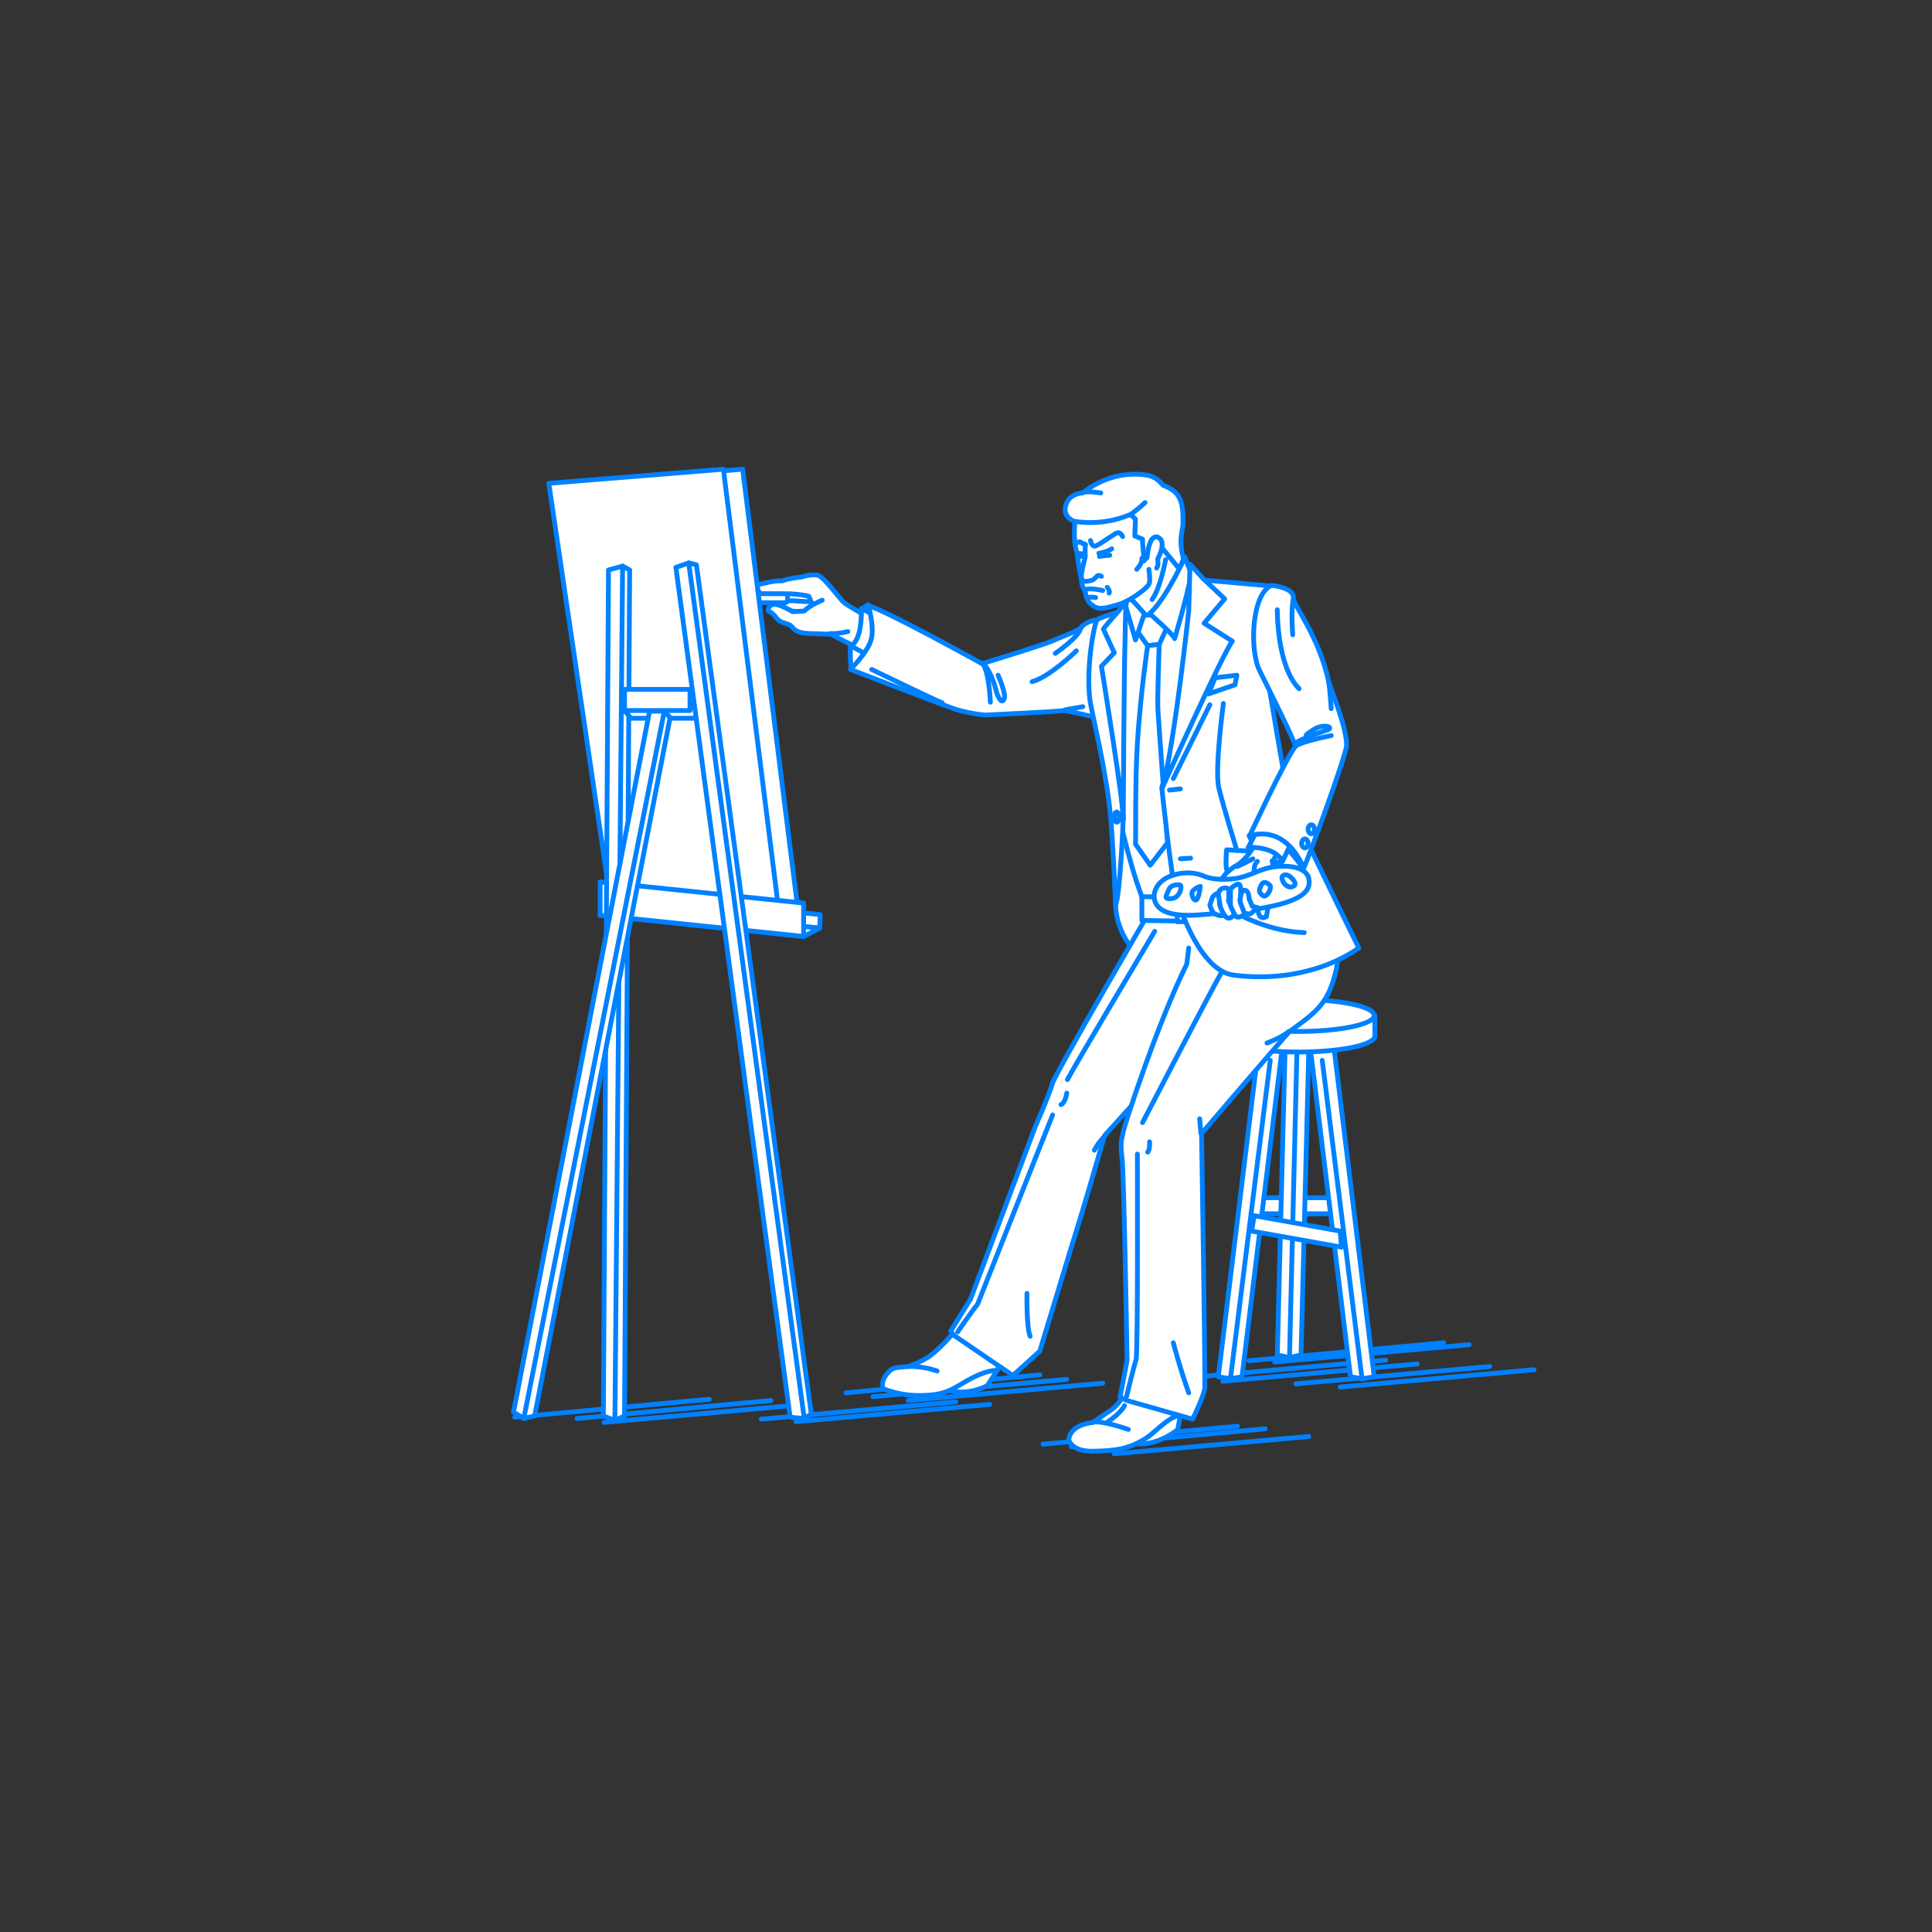 <?xml version="1.0" encoding="utf-8"?>
<!-- Generator: Adobe Illustrator 22.0.1, SVG Export Plug-In . SVG Version: 6.00 Build 0)  -->
<svg version="1.1" id="レイヤー_1" xmlns="http://www.w3.org/2000/svg" xmlns:xlink="http://www.w3.org/1999/xlink" x="0px"
	 y="0px" viewBox="0 0 301 301" style="enable-background:new 0 0 301 301;" xml:space="preserve">
<rect x="0" y="0" width="301" height="301" fill="#333333" stroke="none"/>
<style type="text/css">
	.st0{fill:none;}
	.st1{fill:none;stroke:#0081FF;stroke-width:0.75;stroke-linecap:round;stroke-linejoin:round;stroke-miterlimit:10;}
	.st2{fill:#FFFFFF;stroke:#0081FF;stroke-width:0.75;stroke-linecap:round;stroke-linejoin:round;stroke-miterlimit:10;}
	.st3{fill:#0081FF;stroke:#0081FF;stroke-width:0.75;stroke-linecap:round;stroke-linejoin:round;stroke-miterlimit:10;}
</style>
<g id="guide">
</g>
<rect y="1" class="st0" width="300" height="300"/>
<g>
	<g>
		<line class="st1" x1="173.6" y1="226.5" x2="203.9" y2="223.8"/>
		<line class="st1" x1="208.8" y1="216.1" x2="239" y2="213.4"/>
		<line class="st1" x1="201.9" y1="215.6" x2="232.1" y2="212.9"/>
		<line class="st1" x1="190.5" y1="215.2" x2="220.8" y2="212.5"/>
		<line class="st1" x1="185.6" y1="214.6" x2="215.9" y2="211.9"/>
		<line class="st1" x1="124" y1="221.5" x2="154.2" y2="218.8"/>
		<line class="st1" x1="118.6" y1="221.1" x2="148.9" y2="218.4"/>
		<line class="st1" x1="94.1" y1="221.6" x2="124.4" y2="218.9"/>
		<line class="st1" x1="89.9" y1="221" x2="120.1" y2="218.2"/>
		<line class="st1" x1="80.2" y1="220.8" x2="110.5" y2="218"/>
		<line class="st1" x1="198.6" y1="212.2" x2="228.9" y2="209.5"/>
		<line class="st1" x1="194.6" y1="212" x2="224.9" y2="209.2"/>
		<line class="st1" x1="166.9" y1="225.4" x2="197.1" y2="222.6"/>
		<line class="st1" x1="162.5" y1="225" x2="192.8" y2="222.2"/>
		<line class="st1" x1="141.5" y1="218.2" x2="171.8" y2="215.5"/>
		<line class="st1" x1="136" y1="217.6" x2="166.2" y2="214.9"/>
		<line class="st1" x1="131.8" y1="217" x2="162" y2="214.2"/>
	</g>
	<g>
		<rect x="195.4" y="186.6" class="st2" width="13.2" height="2.5"/>
		<g>
			<polygon class="st2" points="199,211.1 200.9,211.5 202.7,211.1 204,159.9 200.3,159.9 			"/>
			<line class="st2" x1="202.1" y1="162.1" x2="200.9" y2="211.5"/>
		</g>
		<g>
			<polygon class="st2" points="214.1,214.5 212.2,214.8 210.4,214.5 204.1,163 207.8,163 			"/>
			<line class="st2" x1="206" y1="165.2" x2="212.2" y2="214.8"/>
		</g>
		<g>
			<polygon class="st2" points="189.8,214.5 191.7,214.8 193.5,214.5 199.8,163 196.1,163 			"/>
			<line class="st2" x1="197.9" y1="165.2" x2="191.7" y2="214.8"/>
		</g>
		<g>
			<path class="st2" d="M190.4,158.2v3.2c0,1.4,5.3,2.5,11.9,2.5s11.9-1.1,11.9-2.5v-3.2H190.4z"/>
			<ellipse class="st2" cx="202.2" cy="158.2" rx="11.9" ry="2.5"/>
		</g>
		<polygon class="st2" points="209,194.3 195,191.8 195.4,189.4 208.8,191.8 		"/>
	</g>
	<g>
		<g>
			<path class="st2" d="M183.9,220.5l-0.4,2.2c0,0-4.1,3.5-8.2,1.8C175.2,224.4,180.4,217.5,183.9,220.5z"/>
			<path class="st2" d="M176.6,211.1c0,0-0.2,6.2-3.4,8.5c-0.7,0.5-1.8,1.2-2.9,2c-2.3,0.3-3.6,1.2-3.8,2.7c0,0,0.4,1.9,3.9,1.8
				c3.2-0.1,5.4-0.2,8.4-2.2c1.3-0.9,3.2-3.1,5-3.4c0,0,0.5-1.7,0.9-6.7c0.5-5.6-1.4-11.5-1.4-11.5l-4.7-1.1L176.6,211.1z"/>
			<path class="st1" d="M175.2,219c0,0-0.5,1.1-2.6,2.5"/>
		</g>
		<path class="st2" d="M173.8,141c0.1,4.4,3.3,8.8,6.4,9.2c2,0.3,2.7,0,3.9-0.2c2.9-0.4-10.1-21.4-10.1-21.4L173.8,141z"/>
		<path class="st2" d="M174.1,125.9c0,0,1.6,8,3.8,13.8c0,0,17,3.4,23.5,2.6c0,0-8.9-37.2-8.9-37.6c0-0.4-6.7-14.9-6.7-14.9
			l-6.7,5.8l-3.8-0.6L174.1,125.9z"/>
		<path class="st2" d="M174.5,88.5c0,0,1.5,4.7,1.9,6c0,0,2.2,3,2.4,3c0.2-0.1,2.2-0.5,2.2-0.5l3.5-9c0,0-1.5-5.8-2.3-7.3
			c-0.8-1.6-2.9-3.4-2.9-3.4L174.5,88.5z"/>
		<polygon class="st2" points="177.8,95.9 177.3,98.5 178.8,100.6 180.6,100.4 181.7,98 180.7,95.7 		"/>
		<path class="st2" d="M184.6,86.8c0,0-2.9,6.5-5.5,8.8c0,0,3.8,3.3,3.9,3.9c0,0,1.9-6.3,2.6-10.1L184.6,86.8z"/>
		<polygon class="st2" points="175.5,92.5 178.3,95.6 176.9,99.7 175.4,94.5 		"/>
		<path class="st2" d="M178.8,100.6c0,0-1.1,7.3-1.6,15.2c-0.4,7-0.2,14.7-0.3,15.7l2.3,3.3l2.7-3.5c0,0-1.4-18.8-1.5-20.7
			c-0.1-1.9,0.2-10.2,0.2-10.2L178.8,100.6z"/>
		<path class="st2" d="M132.6,104.1c0,0-1-8,2.7-9.9c0,0,2.3,4.7,1.3,6.7C135.7,103,132.6,104.1,132.6,104.1z"/>
		<g>
			<path class="st2" d="M119.3,92.2c0,0,0.6,1.2,1.3,1.3c0,0,0.6,1.4,1.5,1.6c1,0.2,4.3,0.2,4.3,0.2l-0.1-3.4L119.3,92.2z"/>
			<path class="st2" d="M135.9,96.5c0,0-4-2.2-4.5-2.7c-0.7-0.7-2.9-3.7-3.8-4.1c-1-0.4-2.7,0.2-2.7,0.2s-1.6,0.1-3.1,0.6
				c-1.3-0.1-3.1,0.5-3.8,0.6c0,0-0.3,0.9,0.6,1.4s4.3,0,4.3,0s2.1,0.1,3.1,0.4c0,0,1,2.3,1.3,2.9s7.4,5.6,7.4,5.6L135.9,96.5z"/>
			<path class="st2" d="M128.1,93.5c0,0-2.1,0.9-2.8,1.7l-1.8,0.1c0,0-2.5-1.5-3.2-1.1c-0.8,0.4-0.6,1-0.6,1s0.6,0.2,1.2,1
				c0.6,0.8,1.2,0.8,2,1.1s0.5,1.3,3.2,1.4c2.7,0.1,3.3,0.1,3.3,0.1l5.3,2.7"/>
			<path class="st1" d="M120.6,93.5c0.2,0.1,3.2,0.1,3.2,0.1s2.1,0.2,2.3,0.1"/>
			<path class="st2" d="M122.2,93.9h-11.6c-0.6,0-1-0.3-1-0.7s0.5-0.7,1-0.7h11.6c0.6,0,0.5,0.3,0.5,0.7S122.8,93.9,122.2,93.9z"/>
		</g>
		<path class="st2" d="M132.1,98.4c0,0-1.7,0.4-2.8,0.3"/>
		<path class="st2" d="M137.1,96.3l-2.9-1.5c0,0,0.2,5.1-1.7,5.8l3.5,1.9C136,102.5,137.5,99.3,137.1,96.3z"/>
		<path class="st2" d="M170.9,96.6c0,0-1.5,0-2.5,1.2c-0.4,0.5-3.5,1.6-4.8,2.2c-1.8,0.7-10.6,3.4-10.6,3.4s-15.5-8.6-17.7-9
			c0,0,1,3.4,0.4,5.3c-0.5,1.9-3.2,4.6-3.2,4.6s13.5,5.2,15.5,5.9c2.6,1,5.5,1.2,5.5,1.2s11-0.5,12.3-0.7c1,0.1,5,1.1,5,1.1
			S174.3,102.3,170.9,96.6z"/>
		<path class="st2" d="M155.3,213.6l-1.5,2.3c0,0-3.8,2-6.8,0.3C147.1,216.2,150.7,210.9,155.3,213.6z"/>
		<path class="st2" d="M149.9,205.9c0,0-1.9,2.8-4.7,5.1c-0.6,0.5-2.3,1.5-3.8,1.9c-1.9,0.2-2.3,0.1-3,0.9c-1.2,1.2-0.9,2.5-0.9,2.5
			s2.7,1.3,6.5,1.1c2.6-0.1,3.7-0.5,6-1.9c2.3-1.4,4-2,5.4-2c0,0,1.1-4.4,1.8-6.5c0.8-2.2,2.2-6.9,2.2-6.9l-2.6-0.8L149.9,205.9z"/>
		<path class="st2" d="M179,142.2c0,0-14.4,24.7-15,26.5c-0.5,1.8-2.7,6.8-2.7,6.8l-10.1,26.9l-3.1,5l0.6,0.7l9.1,6.2l4.2-3.8
			c0,0,5.5-18.2,6-19.7c0.7-2.2,4.1-13.9,4.1-13.9s19.4-21.4,20.7-23.1c1.3-1.6,0.9-11.2-2-11.5C188,141.8,179,142.2,179,142.2z"/>
		<path class="st2" d="M186.2,144.5c0.9-1.5,7.8-2.7,9.4-4c1.6-1.3,10.3-1.8,11.1,0.4c0,0,2.6,4.9,1.5,10.1c-1.2,5.3-3,6.6-7.3,9.7
			c-1.3,1.4-13.7,15.9-13.7,15.9s0.6,37.2,0.5,39.6c-0.1,1.3-1.9,4.9-1.9,4.9l-10.2-2.9l-1.1-0.5l1.1-5.8c0,0-0.5-29.5-0.8-31.6
			c-0.4-2.7,0.2-3.5,0.2-4c0-0.4,5.2-16.6,9.9-26.1l0.3-2.5"/>
		<path class="st2" d="M175,127.6c0,0-0.5,12-1.2,13.4c0,0-0.4-10-0.8-14c-0.6-6.7-3-16.3-3.2-18c-0.6-5,0.6-11.5,1.1-12.4
			c0.2-0.3,3.1-1.2,3.1-1.2l-0.2,15.6L175,127.6z"/>
		<path class="st2" d="M174.1,95.4c0,0-1.8,2-2.2,2.6l1.7,3.7l-2,2.1c0,0,3.6,22.2,3.4,23.9c0,0,0.1-22.9,0.3-28.9
			c0-1.8,0.1-4.8,0.2-5.2L174.1,95.4z"/>
		<path class="st1" d="M154.3,109.4c0,0-0.2-5-1.3-6.1"/>
		<path class="st2" d="M135.8,104.3c0,0,9.9,4.8,11,5.2"/>
		<path class="st1" d="M170.5,179.2c0,0,0.5-1.1,1.8-2.4"/>
		<path class="st1" d="M164,173.7c-0.9,2.2-11.7,29.5-11.7,29.5c-0.9,1.1-3.1,4.3-3.1,4.3"/>
		<path class="st1" d="M177.2,179.8c0,0.9,0.1,31.3-0.2,32c-0.3,0.9-1.5,5.8-1.5,5.8"/>
		<path class="st2" d="M179.9,145.1c0,0-12.7,21.3-13.6,23.1"/>
		<g>
			<path class="st2" d="M177.9,139.7v3.7c0,0,21.8,0.4,25.1,0.1c0-0.4,0.1-3.4,0.1-3.4L177.9,139.7z"/>
			<polygon class="st2" points="187.2,143.6 183.4,143.6 183.5,139 187.4,139 			"/>
		</g>
		<path class="st2" d="M182.8,209.2c0,0,1,3.9,2.4,7.8"/>
		<path class="st1" d="M197.4,162.5c0,0,2.2-0.8,3.4-1.8"/>
		<path class="st2" d="M167.7,101.4c0,0-4.2,4.1-6.9,4.8"/>
		<path class="st2" d="M174.4,127.3c0,0.4-0.2,0.8-0.4,0.8c-0.2,0-0.4-0.3-0.4-0.8s0.2-0.8,0.4-0.8
			C174.2,126.6,174.4,126.9,174.4,127.3z"/>
		<path class="st2" d="M181.6,87.2c0,0-0.8,4.4-2.1,6.2"/>
		<path class="st1" d="M176,91.8c0,0,0.9,0.9,1.5,0.5"/>
		<path class="st1" d="M155.5,105.2c0,0,1.4,3.1,0.9,3.8s-0.9-0.6-1.1-1c0,0-0.8-3.6-2.2-4.6"/>
		<path class="st2" d="M166.2,170.3c0,0-0.2,1.5-0.9,1.8"/>
		<path class="st2" d="M160,201.5c0,0-0.1,5.3,0.5,6.7"/>
		<line class="st1" x1="186.9" y1="174.3" x2="187.1" y2="176.6"/>
		<path class="st1" d="M179.1,177.9c0,0,0.1,1.2-0.3,1.6"/>
		<path class="st1" d="M178,174.9c0,0,11-21.2,12.2-23.2"/>
		<g>
			<path class="st2" d="M181,122.7c0,0,1.5,14.3,2.3,17c0.8,2.7,3.9,11.5,8.8,12.2s12.9,0.4,19.6-4.2c0,0-10.5-21.4-10.9-23
				c-0.4-1.6-3.5-20.2-3.5-20.2l0.7-13.2l-7.8-0.7l-3.6-0.3l0,14L181,122.7z"/>
			<path class="st2" d="M185.4,87.9l-0.2,7.3c0,0-2.2,20.7-4.1,27.5c0,0,9.5-21.1,10.9-22.8l-4.4-2.8l3.2-3.8l-3.3-3.1L185.4,87.9z"
				/>
			<polygon class="st2" points="189.3,105.6 192.7,105.2 192.4,106.7 188.3,108.1 			"/>
			<path class="st2" d="M191.1,132.4c0,0,8.5,0.5,10,0.5l0.3,2.6c0,0,0.2,1.4-0.8,1.9c-1,0.5-7.9-0.1-7.9-0.1s-1.4-0.6-1.6-1.9
				C190.9,134.8,191.1,132.4,191.1,132.4z"/>
			<path class="st1" d="M190.6,109.6c0,0-1.4,10.4-0.7,13.2c0.7,2.9,2.8,9.7,2.8,9.7"/>
			<path class="st1" d="M188,139.3c0,0,6.8,5.7,15.2,6"/>
			<line class="st2" x1="182.2" y1="123.1" x2="183.9" y2="122.9"/>
			<line class="st2" x1="183.9" y1="133.8" x2="185.5" y2="133.7"/>
			<line class="st1" x1="182.8" y1="121.3" x2="188.5" y2="109.8"/>
		</g>
		<g>
			<path class="st2" d="M194.6,130.2c0,0,2.9,6.6,8.4,5.1c0,0-2.8-4.4-5.2-4.9C195.5,130,194.6,130.2,194.6,130.2z"/>
			<g>
				<path class="st2" d="M199.8,134.2c0,0-2.4,0.4-3.1,0c-0.7-0.5-2.2-2.2-2.2-2.2s1-1,2.4-0.9C198.2,131.2,199.8,134.2,199.8,134.2
					z"/>
				<path class="st2" d="M188.6,140.7c0,0,3.2,1.2,6.3,1.1c1,0,2.3-3.8,2.4-5.1c0.1-1.2,3.8-7.7,3.8-7.7l-3.8-1.1c0,0-2,5.4-4.6,6.9
					c-0.4,0.2-0.8,0.5-1.6,1.2C190.5,136.5,189.2,138.9,188.6,140.7z"/>
				<path class="st2" d="M198.2,134.1c0,0,0.8,3.7-0.4,5.9l-0.5,2.8c0,0-0.7,0.5-1.1-0.2c-0.4-0.8-0.2-1.8,0.2-3.1
					c-0.9-1.9-1.5-4.4-0.5-5.3"/>
				<g>
					<path class="st2" d="M182.1,136.6c-1.6,0.7-2.6,2.2-2.2,3.7c0.5,1.8,2.9,2.6,7.4,2.2c4.6-0.4,15.8-1,16.6-4.5
						c0.7-3.5-4.5-3.3-6.6-2.7c-1.5,0.4-3.2,1.4-5,1.6c-1.7,0.2-3.3,0.1-4.5-0.3C186.6,136,184.5,135.6,182.1,136.6z"/>
					<path class="st1" d="M201.1,138.2c0,0,1.2-0.1,0.4-1.1s-1.4-0.9-1.7-0.6S200.1,138.2,201.1,138.2z"/>
					<path class="st1" d="M197.9,138c0,0-0.9-1.1-1.4-0.1s-0.3,1.1,0.2,1.6S198.1,138.7,197.9,138z"/>
					<path class="st1" d="M183.9,137.9c0,0-1.4-0.3-1.8,0.7s-0.9,1.5,0.4,1.4S184.2,138.2,183.9,137.9z"/>
					<path class="st1" d="M187,138.1c0,0-1.4,0.4-1.3,1.2s0.6,1.3,0.9,0.6S187,138.1,187,138.1z"/>
				</g>
				<g>
					<path class="st2" d="M188.9,139.8l-0.4,1.2c0,0,0.3,1.2,0.8,1.4s1.3,0.5,1.3,0s-0.6-1.5-0.6-1.5l0.1-1.8
						C190.1,139,189.3,139.2,188.9,139.8z"/>
					<path class="st2" d="M189.8,139.2c0,0,0.2-0.7,0.7-0.8c0.4-0.1,0.8-0.1,0.9,0.2c0.1,0.3,0,1.8,0,1.8l1,1.9c0,0-0.6,1-1.2,0.7
						s-1.1-1.8-1.1-1.8L189.8,139.2z"/>
					<path class="st2" d="M191.7,138.5c0,0,1-1,1.4-0.7s0.1,2.4,0.1,2.4l0.9,2.1c0,0-1.2,1-1.6,0.4c-0.4-0.6-0.8-1.6-0.8-1.6V138.5z
						"/>
					<path class="st2" d="M193.2,140.5c0,0,0-1.8,0.7-1.8c0.7,0,0.7,1.3,0.7,1.3l0.5,1.2l0.8,0.2c0,0-1,1-1.2,1s-0.9-0.1-0.9-0.3
						L193.2,140.5z"/>
				</g>
				<path class="st2" d="M195.2,133.8c0,0-1.9,1-2.5,1.2"/>
				<path class="st2" d="M196.7,127.7l-2.2,4.3c0,0,4.1-0.2,5.3,2.2l2.3-4.8C202.1,129.4,200.5,128,196.7,127.7z"/>
			</g>
			<g>
				<g>
					<path class="st2" d="M198.1,91.2c0,0,3.6,0.3,3.4,2c-0.1,0.9,4,5.9,5.5,13c0.6,1.8,2.8,7.2,2.8,9.9c0,1.4-5.9,17.5-6.7,19.2
						c0,0-2.3-6.8-8.4-5.1c0,0,5.4-11.6,7.1-13.9c0.2-0.3-4.6-9.9-5.5-11.7C194.6,101.3,195,92.5,198.1,91.2z"/>
					<path class="st1" d="M207.4,114.6c0,0-4.7,0.9-5.6,1.7"/>
					<path class="st1" d="M201.8,115.9c0.1-0.6,5.1-2.2,5.1-2.2c0.8-0.4-0.3-0.8-1.5-0.4c-1,0.4-1.9,1.2-1.9,1.2"/>
					<path class="st1" d="M199,95c0,0-0.1,8.8,3.4,12.3"/>
				</g>
				<ellipse class="st2" cx="203.3" cy="131.4" rx="0.5" ry="0.7"/>
				<ellipse class="st2" cx="204.3" cy="129.2" rx="0.5" ry="0.7"/>
			</g>
		</g>
		<g>
			<path class="st2" d="M178.8,85.5c0-0.2,0.4-4-1.2-5.2c-1.7-1.2-8.3-2.4-10.1,0.6c0,0-0.4,3.5,0.3,5.2c0,0,0.3,2.6,0.6,3.7
				c0.1,0.3,0,1.5,0.6,2.1c0.3,1.3,0.4,2,1.5,2.6c0.9,0.6,2.3,0.1,4-0.4c1.7-0.6,4.2-2.4,4.5-3.1c0.2-0.4,0.1-1.4,0-2.3"/>
			<path class="st2" d="M184.4,87.1c-0.8-2.9-0.2-4.3-0.1-5.3c0.1-3.7-0.4-5.2-3.1-6.2c-0.9-1.1-1.8-1.5-2.7-1.6
				c-3.3-0.5-7,0.5-9.8,2.8c0,0-1.6,0-2.4,1.3c-1.2,2.3,1,3.1,1,3.1s4.2,0.9,8.7-1c0.2-0.1,0.9,0.7,0.9,0.7l-0.1,2.6L178,84
				c0,1.2,0.3,3.2,0.2,3.4l0.4-0.5l1.5-2.7l3.6,4.4L184.4,87.1z"/>
			<path class="st2" d="M178.7,86.9c0.2-1.5,0.2-1.7,0.6-2.6c0,0,0.4-0.9,1.1-0.6c1.5,0.7,0,3.3,0,3.3c-0.1,0.4,0.2,0.9-0.2,1.5"/>
			<polyline class="st2" points="167.7,84.6 168.2,84.4 169.1,84.9 			"/>
			<path class="st2" d="M169.9,84.2c0,0,0.1,0.8,0.6,0.9c0.4,0.1,3.1-2,3.6-2.1s0.8,0.6,0.8,0.6"/>
			<line class="st1" x1="167.9" y1="86.2" x2="168.7" y2="86.3"/>
			<path class="st2" d="M171.2,86.2c0,0,1.3-0.2,2-0.7"/>
			<path class="st2" d="M169.1,84.8c0,0-0.1,1.6,0,1.8c0,0.2-0.8,2.9-0.6,3.5s0.7,0.5,1.2,0.4c0.8-0.1,0.9-0.5,1.3-0.8
				c0.2-0.1,0.5,0,0.6,0.1"/>
			<path class="st2" d="M172.9,86.5c0,0-1.3,0.1-1.6,0.2"/>
			<path class="st3" d="M172.5,91.5c0,0,0.5,0.6,0.3,0.9"/>
			<path class="st2" d="M171.5,76.8c0,0-1.8-0.3-2.8-0.1"/>
			<path class="st2" d="M178.4,78.3c0,0-1.4,1.3-2.2,1.8"/>
			<path class="st2" d="M177.1,88.7c0,0,0.9-0.9,0.8-1.7"/>
			<path class="st2" d="M171.8,92c0,0-2-0.5-2.8-0.1"/>
			<path class="st2" d="M170.7,93.1c0,0-1.1-0.2-1.1,0.1"/>
			<path class="st1" d="M168,86.8c0,0,0.7-0.2,0.8-0.2"/>
		</g>
		<path class="st1" d="M201.4,98.9c0,0-0.3-3.8,0.1-5.6"/>
		<path class="st1" d="M207.4,110.4c0,0-0.2-3.1-0.4-4.2"/>
		<path class="st1" d="M164.4,101.8c0,0,3.7-2.5,4-4"/>
		<line class="st2" x1="168.7" y1="110.1" x2="165.9" y2="110.6"/>
		<path class="st1" d="M175.8,222.7c0,0-4.3-1.5-5.5-1.1"/>
		<path class="st2" d="M146,213.6c0,0-2.1-0.8-4.6-0.7"/>
	</g>
	<g>
		<polygon class="st2" points="127.7,144.6 95.9,141.4 96.1,139.2 127.8,142.5 		"/>
		<polygon class="st2" points="124.3,141.6 97.8,138.2 88.5,75.3 115.7,73.1 		"/>
		<polygon class="st2" points="121.3,141.6 94.8,138.2 85.5,75.3 112.7,73.1 		"/>
		<polygon class="st2" points="127.7,144.6 125.2,145.9 93.5,142.6 94.3,141.4 		"/>
		<polygon class="st2" points="125.2,145.9 93.5,142.6 93.5,137.4 125.2,140.7 		"/>
		<g>
			<polygon class="st2" points="97.3,220.6 95.8,221.3 94,220.6 94.8,88.8 97,88.2 98.1,88.8 			"/>
			<line class="st2" x1="97" y1="88.2" x2="95.8" y2="221.3"/>
		</g>
		<polygon class="st2" points="107.5,107.4 108.7,108.3 108.6,111.9 98.3,111.9 97.3,110.7 		"/>
		<rect x="97.3" y="107.4" class="st2" width="10.2" height="3.3"/>
		<polygon class="st2" points="83.3,220.6 81.6,221 80,220 101.2,110.8 103.5,110.8 104.4,111.8 		"/>
		<g>
			<polygon class="st2" points="123.1,220.8 105.3,88.4 107.3,87.7 108.5,88 126.4,220.3 125.3,221 			"/>
			<line class="st2" x1="107.3" y1="87.7" x2="125.3" y2="221"/>
		</g>
		<line class="st2" x1="81.6" y1="221" x2="103.5" y2="110.8"/>
	</g>
</g>
</svg>
